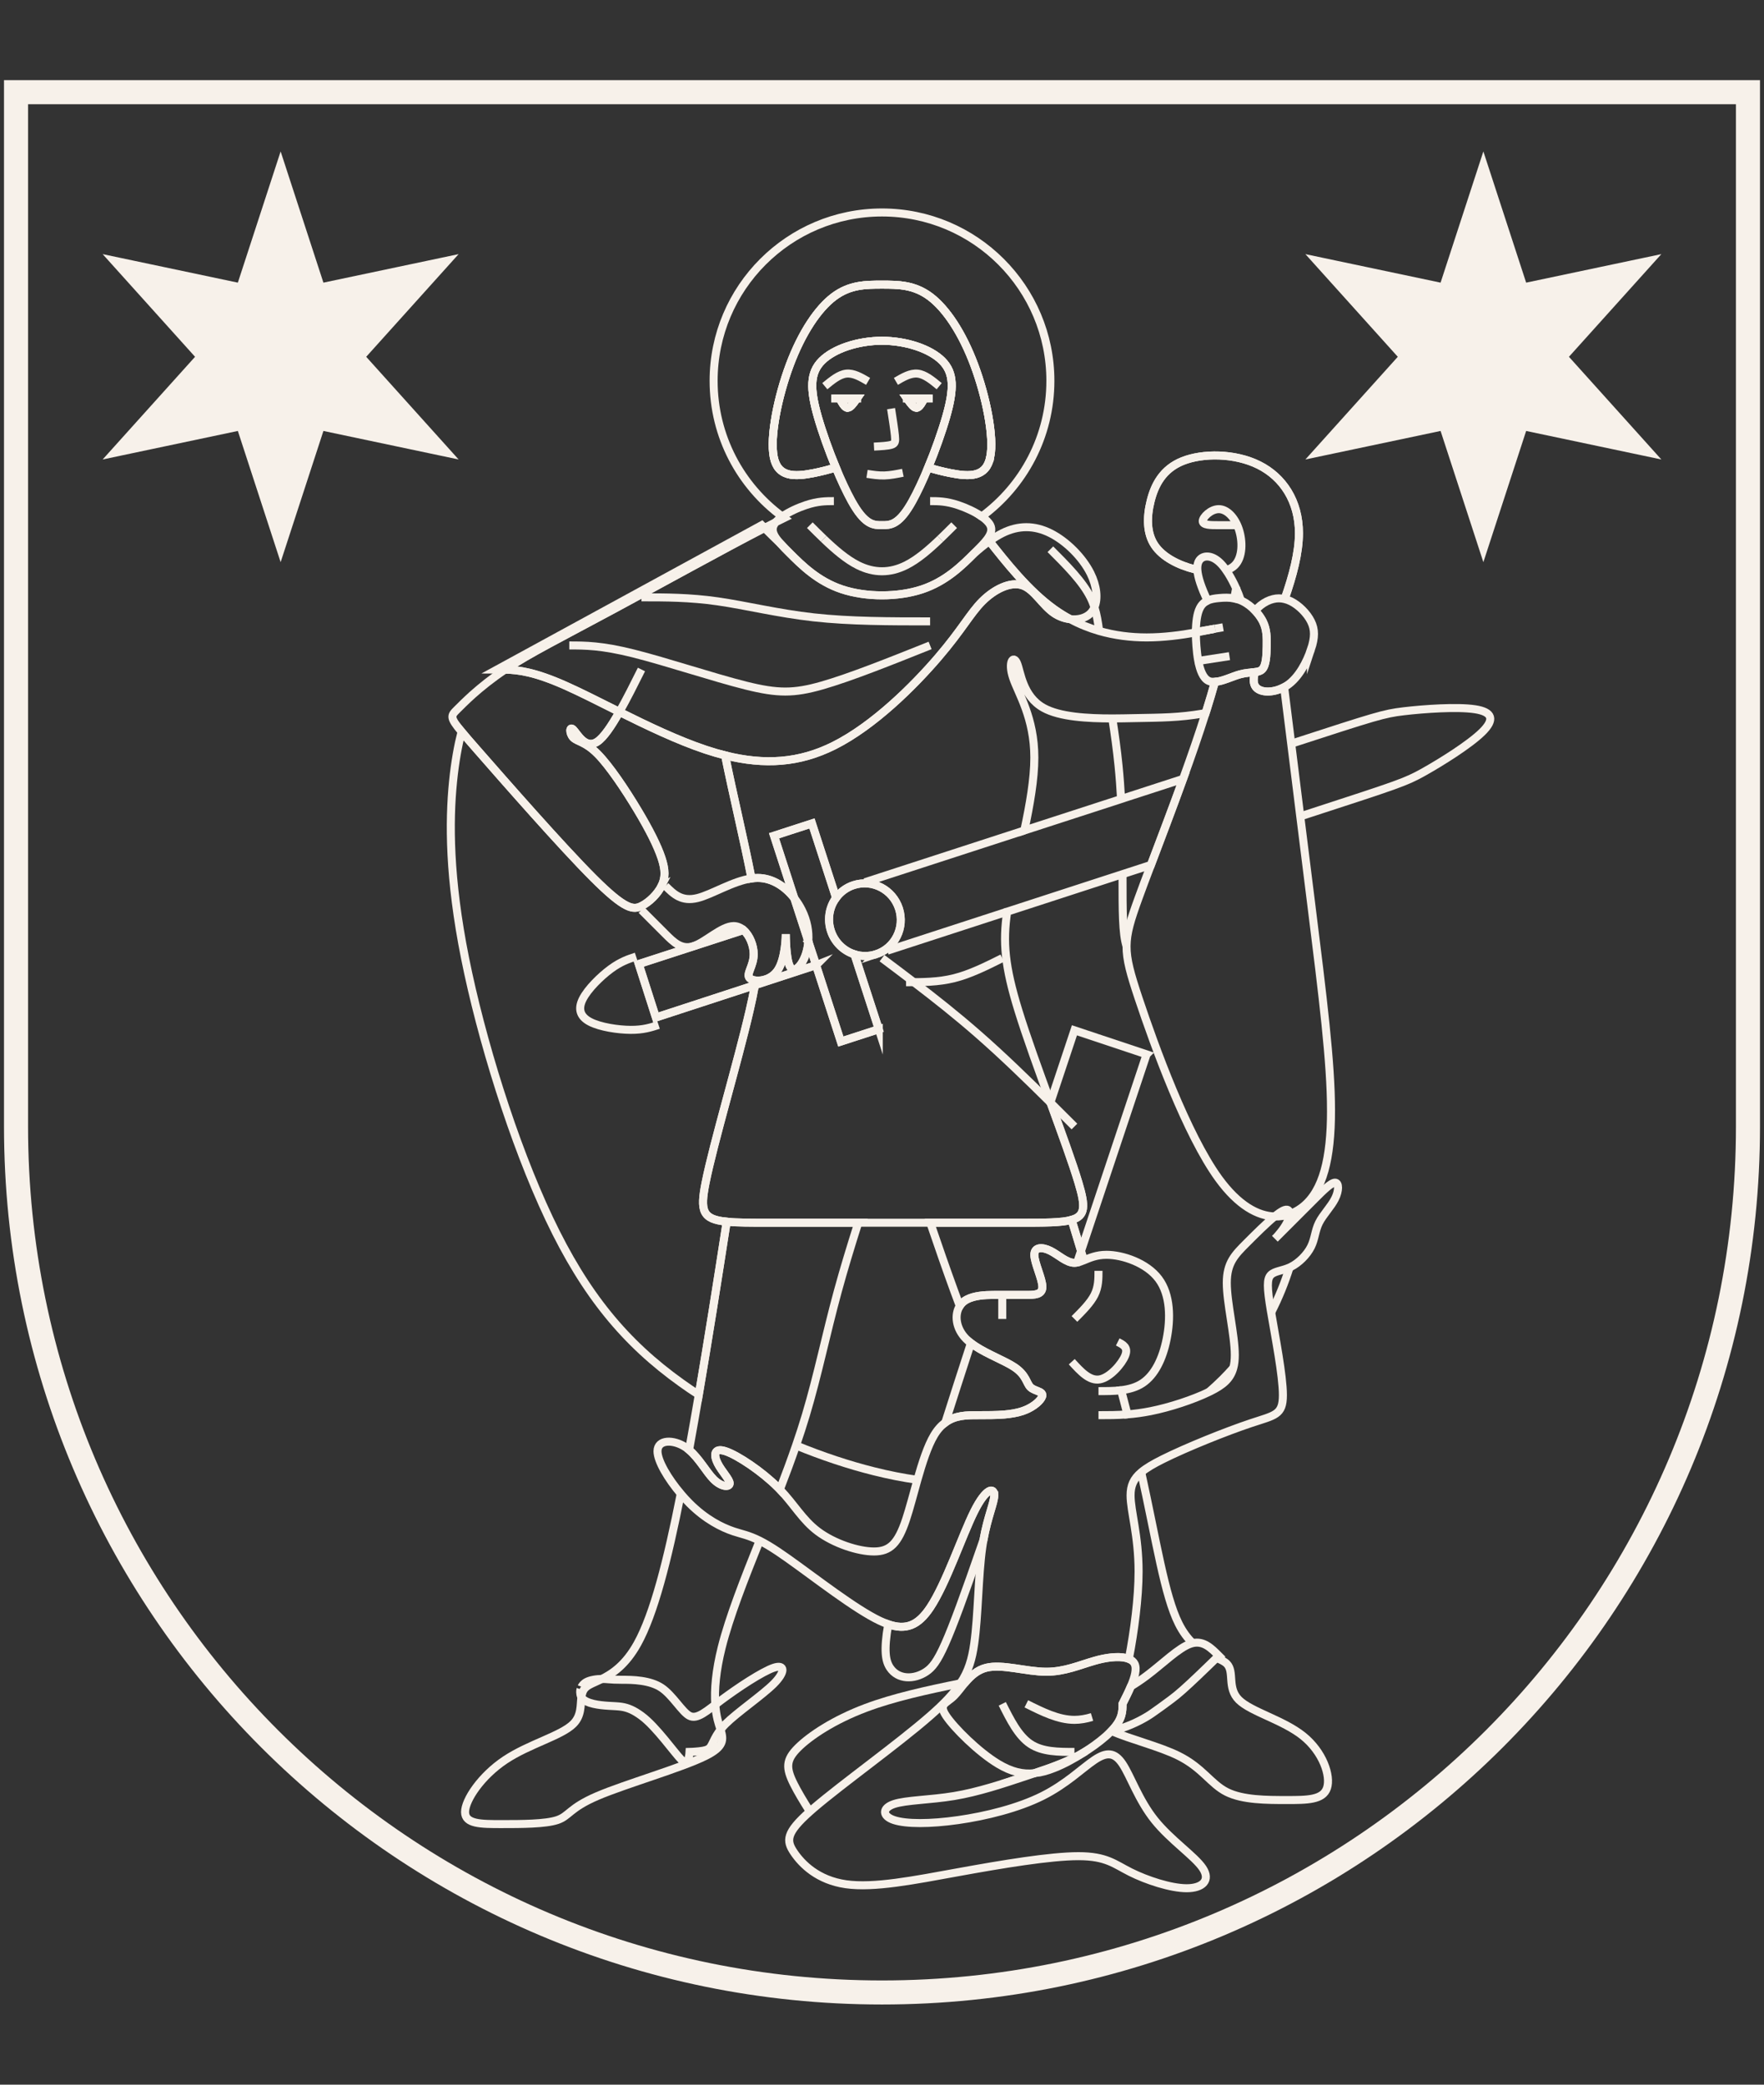 <?xml version="1.0" encoding="UTF-8"?>
<svg id="Ebene_1" data-name="Ebene 1" xmlns="http://www.w3.org/2000/svg" viewBox="0 0 440 520">
  <rect x="0" y="0" width="440" height="520" fill="#333333" stroke="none"/>
  <defs>
    <style>
      .cls-1 {
        fill: #f7f1ea;
      }

      .cls-1, .cls-2, .cls-3, .cls-4 {
        stroke: #f7f1ea;
        stroke-miterlimit: 10;
      }

      .cls-1, .cls-3 {
        fill-rule: evenodd;
      }

      .cls-1, .cls-3, .cls-4 {
        stroke-width: 2px;
      }

      .cls-2 {
        stroke-width: 6px;
      }

      .cls-2, .cls-3, .cls-4 {
        fill: none;
      }
    </style>
  </defs>
  <path id="clip-boundary" class="cls-2" d="M3.999,281c0,119.294,96.707,216.001,216.001,216.001s216.001-96.707,216.001-216.001V22.999H3.999v258.001Z"/>
  <path id="stern-1" class="cls-1" d="M69.999,40.999l-10,30.667-31.6-6.667,21.6,24-21.6,24,31.6-6.667,10,30.667,10-30.667,31.6,6.667-21.6-24,21.6-24-31.6,6.667-10-30.667Z"/>
  <path id="stern-2" class="cls-1" d="M370.001,40.999l-10,30.667-31.6-6.667,21.6,24-21.6,24,31.6-6.667,10,30.667,10-30.667,31.6,6.667-21.6-24,21.6-24-31.6,6.667-10-30.667Z"/>
  <path class="cls-3" d="M209.47,99.4h4.26c-.8,1.15-1.6,2.31-2.31,2.31s-1.33-1.16-1.95-2.31Z"/>
  <path class="cls-3" d="M226.27,99.4h4.26c-.62,1.15-1.24,2.31-1.95,2.31s-1.51-1.16-2.31-2.31Z"/>
  <path class="cls-3" d="M247,114c-1,5-5,5-10,4-1.72-.34-3.57-.81-5.49-1.35,1.76-4.26,3.41-8.89,4.49-12.65,2-7,2-11-1-14s-9-5-15-5-12,2-15,5-3,7-1,14c1.08,3.76,2.73,8.39,4.49,12.65-1.92.54-3.77,1.01-5.49,1.35-5,1-9,1-10-4s1-15,4-23,7-14,11-17,8-3,12-3,8,0,12,3,8,9,11,17,5,18,4,23Z"/>
  <path class="cls-3" d="M201.62,234.79c.01.01,0,.02,0,.02-.08,1.15-.3,2.22-.62,3.19-1,3-3,5-4,3s-1-8-1-8c0,0,0,6-2,9-1.42,2.13-3.85,2.75-5.49,2.57-.68-.07-1.22-.28-1.51-.57-1-1,1-3,1-6,0-2.08-.96-4.64-2.55-6.01l-26.12,8.479,4.27,13.33,24.71-8.07c-.35,1.92-.78,3.98-1.31,6.27-3,13-9,33-11,43-1.41,7.06-.83,9.13,5.26,9.74-2.32,14.96-4.64,29.62-6.96,43.19-1.47-.96-2.91-1.93-4.3-2.93-14-10-24-22-33-41s-17-45-21-65-4-34-3-44c.5-5,1.25-9,2.12-12.5.94,1.14,2.21,2.59,3.88,4.5,7,8,21,24,29,32s10,8,12,7,4-3,5-5,1-4,0-7-3-7-6-12-7-11-10-14-5-3-6-4-1-3,0-2,3,5,6,3c1.6-1.07,3.49-3.85,5.5-7.42,6.93,3.44,14.55,7.1,21.5,9.42,1.66.55,3.28,1.03,4.86,1.43,1.92,9.55,4.78,21.41,6.59,30.69.53-.08,1.04-.12,1.55-.12,3.74,0,6.92,2.24,9.12,5.04l3.22,9.9.28.85Z"/>
  <path class="cls-3" d="M301.54,347.22c1.2-1.05,2.35-2.11,3.46-3.22.91-.91,1.79-1.85,2.63-2.8"/>
  <path class="cls-3" d="M321.65,316.17c-1.18,3.77-2.7,7.54-4.58,11.21"/>
  <path class="cls-3" d="M324.56,301.33l-.12,1.23"/>
  <path class="cls-3" d="M198.56,360.55c6.55,2.69,13.15,4.88,19.44,6.45,3.71.93,7.31,1.64,10.83,2.13"/>
  <path class="cls-3" d="M262,137c4,4,8,8,10,12,.41.81.73,1.63.99,2.47.57,1.78.88,3.67,1.17,5.92"/>
  <path class="cls-3" d="M280,218.05v.95c0,8,0,14,1,17"/>
  <path class="cls-3" d="M277.45,179.21c.59,3.8,1.15,7.79,1.55,11.79.28,2.79.48,5.57.63,8.31"/>
  <path class="cls-3" d="M118,173c-.03.08-.06.17-.08.25"/>
  <path class="cls-3" d="M248,373c0,1.81-1.64,5.27-2.69,11.11-.11.3-.21.6-.31.89-9,26-11,30-14,32s-7,2-9-1c-1.11-1.66-1.6-4.25-.45-10.84,4.37,1.5,7.41.4,10.45-4.16,4-6,8-18,11-24s5-6,5-4Z"/>
  <path class="cls-3" d="M260,348c0,.83-1.38,2.35-3.57,3.42-.45.21-.92.41-1.43.58-1.34.45-2.88.69-4.53.84-2.05.16-4.26.16-6.47.16-2.86,0-5.72,0-8.21,1.83,1.97-6.19,4.12-12.83,6.39-19.81.33.26.68.5,1.04.74,3.16,2.08,7.41,3.66,9.78,5.24,3,2,3,4,4,5,.29.29.66.49,1.04.66.94.42,1.96.63,1.96,1.34Z"/>
  <path class="cls-3" d="M286,263c-5.55,16.65-11.1,33.29-16.35,49.02-.77-2.56-1.56-5.14-2.35-7.73,3.5-1,3.46-3.43,1.7-9.29-1.47-4.91-4.15-12.22-6.96-19.94-.01-.02-.03-.03-.04-.04,0-.01,0-.03.01-.04,1.99-5.97,3.99-11.97,5.99-17.98l18,6Z"/>
  <path class="cls-3" d="M214.08,305c-1.85,5.83-3.59,11.54-5.08,17-3,11-5,21-8,31-.75,2.52-1.57,5.03-2.44,7.55-1.26,3.66-2.62,7.33-4.03,10.99-.17-.18-.35-.36-.53-.54-4-4-10-8-13-9s-3,1-2,3,3,4,3,5-2,1-4-1c-1.8-1.8-3.59-5.21-6.12-7.33.04-.22.08-.45.12-.67.77-4.22,1.53-8.58,2.3-13.07,2.32-13.57,4.64-28.23,6.96-43.19,2.53.26,6.03.26,10.74.26h22.08Z"/>
  <path class="cls-3" d="M169.8,372.6c-3.29,16.66-6.71,30.04-10.8,37.4-2.96,5.33-6.27,7.5-8.89,8.8-1.81.9-3.29,1.38-4.11,2.2-.62.62-.85,1.42-.98,2.33v.01c-.26,2.04.05,4.59-2.02,6.66-3,3-11,5-17,9s-10,10-10,13,4,3,9,3,11,0,14-1,3-3,10-6,21-7,27-10c4.64-2.32,4.5-4.04,3.73-6.56-.23-.73-.51-1.54-.73-2.44-.28-1.12-.48-2.37-.58-3.8v-.01c-.27-3.68.14-8.42,1.58-14.19,1.91-7.65,5.65-17.13,9.48-26.69"/>
  <path class="cls-3" d="M303.45,413.54c1.08.48,1.98.89,2.55,1.46,2,2,0,6,3,9s11,5,16,9,7,10,6,13-5,3-10,3-11,0-15-2-6-6-12-9c-4.74-2.37-11.98-4.12-16.78-6.22"/>
  <path class="cls-3" d="M284.66,367.25c3.84,17.43,5.81,30.7,9.34,37.75,1.06,2.12,2.27,3.69,3.5,4.86"/>
  <path class="cls-3" d="M270.35,314.37c-.23-.78-.47-1.56-.7-2.35"/>
  <path class="cls-3" d="M193.51,130.25c-.88.44-1.83.92-2.82,1.44"/>
  <path class="cls-3" d="M160,167c-1.86,3.73-3.73,7.46-5.5,10.58"/>
  <path class="cls-3" d="M165,221c-1,2-3,4-5,5s-4,1-12-7-22-24-29-32c-1.67-1.91-2.94-3.36-3.88-4.5-3.01-3.61-2.64-3.98-1.12-5.5.9-.9,2.2-2.2,3.91-3.74l.01-.01c2.08-1.85,4.77-4.03,8.05-6.23,3.46.09,7.49.63,15.03,3.98,3.79,1.68,8.46,4.07,13.5,6.58-2.01,3.57-3.9,6.35-5.5,7.42-3,2-5-2-6-3s-1,1,0,2,3,1,6,4,7,9,10,14,5,9,6,12,1,5,0,7Z"/>
  <path class="cls-3" d="M246.78,134.98c-.16-.2-.31-.39-.46-.58"/>
  <path class="cls-3" d="M188.51,244.57c-.06.38-.13.77-.2,1.16"/>
  <path class="cls-3" d="M303.05,170.08c-.62,2.22-1.3,4.53-2.05,6.92-.09.29-.18.58-.28.87-.24.05-.48.09-.72.13-6,1-10,1-17.09,1.13-1.68.03-3.54.08-5.46.08-6.19,0-13.07-.38-17.12-2.61-5.31-2.93-5.75-9.07-6.66-11.2-.91-2.13-2.29-.27-.98,3.67,1.31,3.93,5.31,9.93,5.31,19.93,0,5.32-1.13,11.77-2.5,18.15,8.39-2.73,16.5-5.36,24.13-7.83v-.01c5.42-1.76,10.6-3.44,15.47-5.02-2.76,7.61-5.63,15.14-8.02,21.46-2.32.75-4.68,1.52-7.08,2.3-9.11,2.97-18.8,6.12-28.78,9.36-1.12,7.62-.6,13.61,2.78,24.59,2.03,6.6,5.09,15,8.01,22.98-.01.01-.01.03-.01.04.01.01.03.02.04.04,2.81,7.72,5.49,15.03,6.96,19.94,1.76,5.86,1.8,8.29-1.7,9.29-2.46.71-6.68.71-13.3.71h-62c-4.71,0-8.21,0-10.74-.26-6.09-.61-6.67-2.68-5.26-9.74,2-10,8-30,11-43,.53-2.29.96-4.35,1.31-6.27l15.24-4.98,6.18,19.05,9.47-3.07-6.07-18.68c1.71.53,3.58.56,5.4-.03,4.7-1.52,7.25-6.62,5.7-11.38-1.55-4.76-6.61-7.39-11.3-5.86-1.82.59-3.32,1.729-4.38,3.17l-6.02-18.55-9.46,3.07,5.05,15.57c-2.2-2.8-5.38-5.04-9.12-5.04-.51,0-1.02.04-1.55.12-1.81-9.28-4.67-21.14-6.59-30.69,9.9,2.47,18.52,1.88,27.14-2.43,10-5,20-15,26-22s8-11,11-14,7-5,10-4,5,5,8,7c1.22.81,2.6,1.29,3.94,1.44,2.33,1.26,4.75,2.23,7.22,2.95,3.87,1.11,7.85,1.61,11.84,1.61,4.25,0,8.5-.56,12.29-1.24-.01,1.08.04,2.22.13,3.37.09,1.27.24,2.55.47,3.73.44,2.34,1.2,4.3,2.53,4.96.48.24,1.03.31,1.63.26Z"/>
  <path class="cls-3" d="M302.87,156.86c-1.42.3-2.96.61-4.58.9"/>
  <path class="cls-3" d="M262.04,275.06c-.01-.02-.02-.05-.03-.08"/>
  <path id="glinie1-1" class="cls-4" d="M226,245c4,0,8,0,12-1,4-1,8-3,12-5"/>
  <path class="cls-4" d="M268,281c-1.99-1.99-3.97-3.97-5.96-5.94"/>
  <path class="cls-4" d="M262,275.02c-6-5.96-12-11.77-18-17.02-5.36-4.69-10.71-8.93-16.07-13.01-2.64-2.03-5.29-4.01-7.93-5.99"/>
  <path class="cls-3" d="M251.22,227.41c-9.78,3.18-19.84,6.45-29.89,9.72"/>
  <path class="cls-3" d="M322.07,185.51c21.17-6.88,23.06-7.5,28.06-8.09,5.07-.6,13.34-1.18,17.76-.51s5,2.58,1.8,5.71-10.18,7.49-14.62,9.98c-4.45,2.49-6.36,3.11-28.22,10.22-.81.26-1.65.54-2.52.82"/>
  <path class="cls-3" d="M255.5,207.15c-12.81,4.16-26.29,8.54-39.77,12.92"/>
  <path id="schwert1-2" class="cls-3" d="M158.666,238.6c-1.911.622-3.822,1.245-6.355,3.111-2.533,1.867-5.689,4.977-6.956,7.489s-.644,4.422,1.867,5.711c2.511,1.289,6.911,1.955,10.067,1.977,3.156.023,5.067-.6,6.978-1.222"/>
  <path class="cls-3" d="M266.94,154.44c-1.34-.15-2.72-.63-3.94-1.44-3-2-5-6-8-7s-7,1-10,4-5,7-11,14-16,17-26,22c-8.62,4.31-17.24,4.9-27.14,2.43-1.58-.4-3.2-.88-4.86-1.43-6.95-2.32-14.57-5.98-21.5-9.42-5.04-2.51-9.71-4.9-13.5-6.58-7.54-3.35-11.57-3.89-15.03-3.98.01-.01.02-.01.03-.02,6-4,14-8,27-15,11.67-6.28,27.37-14.98,37.69-20.31,1.35,1.35,2.7,2.68,4.04,3.96.63.71,1.41,1.49,2.27,2.35,3,3,7,7,13,9s14,2,20,0,10-6,13-9c1.17-1.01,2.46-2.07,3.78-3.02,3.98,5.02,9.66,12.34,16.22,17.02,1.28.91,2.59,1.73,3.94,2.44Z"/>
  <path class="cls-3" d="M190.69,131.69c-10.32,5.33-26.02,14.03-37.69,20.31-13,7-21,11-27,15-.01.01-.02.01-.03.02-.67-.02-1.32-.02-1.97-.02l66-36,.69.69Z"/>
  <path class="cls-3" d="M272.99,151.47c-.23.59-.56,1.1-.99,1.53-1.19,1.19-3.09,1.67-5.06,1.44-1.35-.71-2.66-1.53-3.94-2.44-6.56-4.68-12.24-12-16.22-17.02,1.06-.75,2.14-1.44,3.22-1.98,4-2,8-2,12,0s8,6,10,10c1.57,3.15,1.91,6.3.99,8.47Z"/>
  <path class="cls-3" d="M201.62,234.79c.01.01,0,.02,0,.02l-.28-.87.28.85Z"/>
  <path class="cls-3" d="M203.6,240.73l-.05.02-15.24,4.98-24.71,8.07-4.27-13.33,26.12-8.479c1.59,1.37,2.55,3.93,2.55,6.01,0,3-2,5-1,6,.29.29.83.5,1.51.57,1.64.18,4.07-.44,5.49-2.57,2-3,2-9,2-9,0,0,0,6,1,8s3,0,4-3c.32-.97.54-2.04.62-3.19l1.98,5.92Z"/>
  <path class="cls-3" d="M205.46,134.41c2.85,2.73,5.69,5.17,8.54,6.59,4,2,8,2,12,0,2.85-1.42,5.69-3.86,8.54-6.59"/>
  <path class="cls-3" d="M232,125c2,0,4,0,7,1,1.9.63,4.2,1.67,5.88,2.84"/>
  <path class="cls-3" d="M262,95c0-23.2-18.8-42-42-42s-42,18.8-42,42c0,13.89,6.74,26.2,17.12,33.84.16.12.33.24.49.36-.51.25-1.05.52-1.61.8-.16.08-.32.16-.48.24l-.01.01c-.21.25-.39.5-.51.75-.71,1.43.1,2.86,1.73,4.65.63.71,1.41,1.49,2.27,2.35,3,3,7,7,13,9s14,2,20,0,10-6,13-9c1.38-1.38,2.55-2.55,3.32-3.6.89-1.24,1.22-2.32.68-3.4-.37-.73-1.14-1.47-2.12-2.16,10.38-7.64,17.12-19.95,17.12-33.84ZM247,114c-1,5-5,5-10,4-1.72-.34-3.57-.81-5.49-1.35-1.32,3.16-2.69,6.12-3.94,8.36-.19.35-.38.68-.57.99-3,5-5,5-7,5s-4,0-7-5c-.19-.32-.38-.65-.58-1-1.24-2.24-2.62-5.19-3.93-8.35-1.92.54-3.77,1.01-5.49,1.35-5,1-9,1-10-4s1-15,4-23,7-14,11-17,8-3,12-3,8,0,12,3,8,9,11,17,5,18,4,23Z"/>
  <path class="cls-3" d="M193.52,130.24c.4-.48.96-.95,1.6-1.4,1.68-1.17,3.98-2.21,5.88-2.84,3-1,5-1,7-1"/>
  <path id="sporn-1" class="cls-3" d="M145.066,420.734s.074-.205.446-.596c.371-.39.999-.849,2.487-1.137,1.489-.289,2.847-.209,3.754-.127.908.083,1.871.127,3.246.127s3.125,0,5,.277c1.875.277,3.625.806,5,1.723s2.647,2.402,3.861,3.861c1.215,1.459,2.222,2.68,3.139,3.139s1.924.245,3.277-.555c1.353-.799,2.856-2.071,4.723-3.445,1.867-1.375,4.326-3.125,6.861-4.723,2.535-1.598,4.764-2.819,6.139-3.277,1.375-.459,2.169-.245,2.169.555s-.794,2.071-2.169,3.445c-1.375,1.375-3.603,3.125-6,5-2.397,1.875-4.625,3.625-6,5-1.375,1.375-2.169,2.647-2.723,3.723-.555,1.076-.819,1.819-1.277,2.277s-1.224.68-2.557.828c-1.334.147-2.443.172-2.443.172,0,0-.05,1.034-.345,1.926-.295.891-.739.991-1.655.074-.917-.917-2.402-2.881-4.277-5.139-1.875-2.258-3.856-4.487-5.723-5.861s-3.335-2.021-4.997-2.27c-1.663-.249-4.469-.13-7.003-.73s-3.082-1.551-3.225-2.363c-.143-.811.025-1.237.025-1.237"/>
  <path class="cls-3" d="M304,413s-.2.19-.55.54c-.85.83-2.59,2.53-4.68,4.52-2.96,2.81-4.9,4.57-6.77,5.94-1.87,1.38-3.26,2.41-4.79,3.46s-4.21,2.54-7.21,3.54c-1.12.38-2,.59-2.71.69,2.71-2.83,2.71-4.76,2.71-6.69.74-1.48,1.48-2.96,2.07-4.34l.01-.01c1.31-.8,2.61-1.67,3.92-2.65,4-3,8-7,11-8,.17-.06.34-.1.5-.14,2.73-.63,4.61,1.25,6.5,3.14Z"/>
  <path class="cls-4" d="M238,131c-1.15,1.15-2.31,2.31-3.46,3.41"/>
  <path class="cls-4" d="M205.46,134.41c-1.15-1.1-2.31-2.26-3.46-3.41"/>
  <path class="cls-3" d="M298.66,142.16c-.22-.05-.44-.1-.66-.16-4-1-8-3-10-6s-2-7-1-11,3-8,8-10,13-2,19,1,10,9,10,17c0,4.88-1.49,10.51-3.56,16.43"/>
  <path id="glinie3-1" class="cls-4" d="M142,161c4,0,8,0,16,2,8,2,20,6,28,8,8,2,12,2,19,0,7-2,17-6,27-10"/>
  <path id="glinie3-2" class="cls-4" d="M160,148.999c6,0,12,0,19,1,7,1,15,3,24,4,9,1,19,1,29,1"/>
  <path class="cls-4" d="M305.84,142.25c.85-.27,1.59-.68,2.16-1.25,2-2,2-6,1-9s-3-5-5-5-4,2-4,3,2,1,3.73,1h4.87"/>
  <path class="cls-4" d="M298.66,142.16c-.22-.05-.44-.1-.66-.16-4-1-8-3-10-6s-2-7-1-11,3-8,8-10,13-2,19,1,10,9,10,17c0,4.88-1.49,10.51-3.56,16.43"/>
  <path class="cls-3" d="M218.53,238.02c-1.82.59-3.69.56-5.4.03-2.69-.86-4.95-2.98-5.89-5.89-.31-.94-.45-1.9-.45-2.84,0-1.96.63-3.84,1.76-5.37,1.06-1.44,2.56-2.58,4.38-3.17,4.69-1.53,9.75,1.1,11.3,5.86,1.55,4.76-1,9.86-5.7,11.38Z"/>
  <path class="cls-3" d="M327,162c-1,3-3,7-6,9-.23.15-.69.42-.69.42l-1.25.55s-.01.01-.02.01c-2.57.93-5.25.61-6.04-.98-.42-.83-.31-2.02-.04-3.33v-.01c.79-.08,1.42-.24,1.86-.68,1-1,1.09-3.49,1.14-5.74.04-2.24.04-4.24-.96-6.24-.08-.16-.17-.33-.27-.49-.44-.76-1.01-1.5-1.65-2.18.77-.96,1.84-1.79,2.92-2.33.52-.26,1.04-.45,1.56-.57.96-.24,1.92-.24,2.88,0,.52.12,1.04.31,1.56.57,2,1,4,3,5,5s1,4,0,7Z"/>
  <path class="cls-3" d="M219.2,256.73l-9.47,3.07-6.18-19.05-1.93-5.94s.01-.01,0-.02l-.28-.85-3.22-9.9-5.05-15.57,9.46-3.07,6.02,18.55c-1.13,1.53-1.76,3.41-1.76,5.37,0,.94.14,1.9.45,2.84.94,2.91,3.2,5.03,5.89,5.89l6.07,18.68Z"/>
  <path class="cls-3" d="M308.33,146.74v.01c-.15.84-.31,1.67-.47,2.52-1.28-.25-2.55-.21-3.79-.09-1.03.09-2.03.23-2.9.65-.72-1.59-1.34-3.07-1.77-4.36-.43-1.29-.67-2.39-.74-3.31-.08-1.22.17-2.12.74-2.69,1-1,3-1,5,1,.49.49.98,1.09,1.44,1.78.17.23.33.47.49.72.73,1.16,1.42,2.47,2,3.771Z"/>
  <path class="cls-3" d="M308.33,146.75c.42.94.79,1.87,1.07,2.72.03.1.07.2.1.3"/>
  <path class="cls-3" d="M160,227l6,6c2,2,4,4,7,3s7-5,10-5c.92,0,1.75.38,2.45.99"/>
  <path class="cls-3" d="M201.62,234.81s.01-.01,0-.02c.17-2.39-.27-5.09-1.62-7.79-.5-1.01-1.13-2.01-1.88-2.96"/>
  <path class="cls-3" d="M166,221c2,2,4,4,8,3,3.59-.9,8.8-4.22,13.45-4.88"/>
  <path class="cls-3" d="M209.47,99.4h4.26c-.8,1.15-1.6,2.31-2.31,2.31s-1.33-1.16-1.95-2.31Z"/>
  <path class="cls-3" d="M226.27,99.4h4.26c-.62,1.15-1.24,2.31-1.95,2.31s-1.51-1.16-2.31-2.31Z"/>
  <path class="cls-3" d="M247,114c-1,5-5,5-10,4-1.72-.34-3.57-.81-5.49-1.35,1.76-4.26,3.41-8.89,4.49-12.65,2-7,2-11-1-14s-9-5-15-5-12,2-15,5-3,7-1,14c1.08,3.76,2.73,8.39,4.49,12.65-1.92.54-3.77,1.01-5.49,1.35-5,1-9,1-10-4s1-15,4-23,7-14,11-17,8-3,12-3,8,0,12,3,8,9,11,17,5,18,4,23Z"/>
  <path class="cls-3" d="M235,90c-3-3-9-5-15-5s-12,2-15,5-3,7-1,14c1.08,3.76,2.73,8.39,4.49,12.65,1.31,3.16,2.69,6.11,3.93,8.35.2.35.39.68.58,1,3,5,5,5,7,5s4,0,7-5c.19-.31.38-.64.57-.99,1.25-2.24,2.62-5.2,3.94-8.36,1.76-4.26,3.41-8.89,4.49-12.65,2-7,2-11-1-14ZM211.42,101.71c-.71,0-1.33-1.16-1.95-2.31h4.26c-.8,1.15-1.6,2.31-2.31,2.31ZM228.58,101.71c-.71,0-1.51-1.16-2.31-2.31h4.26c-.62,1.15-1.24,2.31-1.95,2.31Z"/>
  <path class="cls-3" d="M209.47,99.4h4.26c-.8,1.15-1.6,2.31-2.31,2.31s-1.33-1.16-1.95-2.31Z"/>
  <path class="cls-3" d="M230.53,99.4c-.62,1.15-1.24,2.31-1.95,2.31s-1.51-1.16-2.31-2.31h4.26Z"/>
  <path id="gesicht-linie-2" class="cls-4" d="M216.533,95.133c-1.822-1.067-3.645-2.133-5.445-1.933-1.8.2-3.577,1.667-5.355,3.133"/>
  <line class="cls-4" x1="209.47" y1="99.4" x2="207.33" y2="99.4"/>
  <line class="cls-4" x1="214.8" y1="99.4" x2="213.73" y2="99.4"/>
  <line class="cls-4" x1="232.67" y1="99.4" x2="230.53" y2="99.4"/>
  <line class="cls-4" x1="226.27" y1="99.4" x2="225.2" y2="99.4"/>
  <path id="gesicht-linie-6" class="cls-4" d="M223.467,95.133c1.822-1.067,3.645-2.133,5.445-1.933,1.8.2,3.577,1.667,5.355,3.133"/>
  <path id="gesicht-linie-7" class="cls-4" d="M222.267,101.933c.4,2.578.8,5.155.955,6.689.156,1.533.067,2.023-.844,2.311-.911.289-2.645.378-4.378.467"/>
  <path id="gesicht-linie-8" class="cls-4" d="M216.267,118.199c1.422.222,2.845.445,4.333.4,1.489-.045,3.045-.355,4.6-.667"/>
  <path class="cls-3" d="M303.05,170.08c1.91-.11,4.28-1.34,6.26-1.88,1.44-.39,2.67-.42,3.65-.53v-.01c.79-.08,1.42-.24,1.86-.68,1-1,1.09-3.49,1.14-5.74.04-2.24.04-4.24-.96-6.24-.08-.16-.17-.33-.27-.49-.44-.76-1.01-1.5-1.65-2.18-.93-.96-2-1.79-3.08-2.33-.17-.08-.33-.16-.5-.23-.54-.23-1.09-.39-1.64-.5"/>
  <path class="cls-3" d="M301.17,149.83c-.78.36-1.43.94-1.9,1.88-.69,1.37-.96,3.51-.98,5.95l4.58-.8.19-.04"/>
  <polyline class="cls-3" points="303.06 156.82 302.87 156.86 298.29 157.66 298.29 157.76"/>
  <line class="cls-4" x1="305.07" y1="156.47" x2="303.06" y2="156.82"/>
  <line class="cls-4" x1="298.29" y1="157.66" x2="297.47" y2="157.8"/>
  <path id="hlinie-2" class="cls-4" d="M298,165l8.667-1.333"/>
  <path class="cls-3" d="M202.01,451.87c-1.65-2.6-3.06-4.96-4.01-6.87-2-4-2-6,1-9s9-7,17-10c6.81-2.56,15.08-4.39,23.56-6.11"/>
  <path class="cls-3" d="M269.65,312.02c-.33.97-.65,1.94-.97,2.9-.23.05-.45.08-.68.08-2,0-4-2-6-3s-4-1-4,1,2,6,2,8-2,2-4,2h-7c-.9,0-1.9,0-2.91.05-2.32.13-4.69.55-6.09,1.95-.23.23-.43.49-.61.77-.47-1.24-.93-2.5-1.39-3.77-1.99-5.46-3.97-11.17-5.96-17h21.96c6.62,0,10.84,0,13.3-.71.79,2.59,1.58,5.17,2.35,7.73Z"/>
  <path class="cls-3" d="M333,299c-1,2-3,4-4,6s-1,4-2,6-3,4-5,5c-.12.06-.24.11-.35.17-1.88.83-3.71.89-4.65,1.83-1,1-1,3,0,9,.02.12.04.25.07.38,1.01,6.03,2.93,15.72,2.93,20.62,0,5-2,5-8,7s-16,6-22,9c-2.36,1.18-4.1,2.2-5.34,3.25-1.92,1.63-2.66,3.32-2.66,5.75,0,4,2,10,2,19,0,6.57-1.07,14.74-2.42,21.79-1.75-.72-4.66-.52-7.58.21-.32.08-.63.16-.95.26-3.69,1.04-7.45,2.74-12.05,2.74-5,0-11-2-15-1-2.25.56-3.87,2.07-5.21,3.64-.41.09-.82.17-1.23.25,2.03-3.06,2.89-6.01,3.44-9.89,1-7,1-17,2-24,.09-.66.2-1.29.31-1.89,1.05-5.84,2.69-9.3,2.69-11.11,0-2-2-2-5,4s-7,18-11,24c-3.04,4.56-6.08,5.66-10.45,4.16-1.37-.47-2.87-1.2-4.55-2.16-7-4-17-12-23-16-1.83-1.22-3.29-2.07-4.52-2.69-2.8-1.4-4.4-1.62-6.48-2.31-3-1-7-3-11-7-.74-.74-1.48-1.55-2.2-2.4v-.01c-3.15-3.72-5.8-8.15-5.8-10.59,0-3,4-3,7-1,.3.2.6.43.88.67,2.53,2.12,4.32,5.53,6.12,7.33,2,2,4,2,4,1s-2-3-3-5-1-4,2-3,9,5,13,9c.18.18.36.36.53.54,3.65,3.82,5.65,7.6,9.47,10.46,4,3,10,5,14,5s6-2,8-8c.91-2.74,1.83-6.32,2.83-9.87,1.21-4.22,2.54-8.41,4.17-11.13.86-1.43,1.79-2.44,2.79-3.17,2.49-1.83,5.35-1.83,8.21-1.83,2.21,0,4.42,0,6.47-.16,1.65-.15,3.19-.39,4.53-.84.51-.17.98-.37,1.43-.58,2.19-1.07,3.57-2.59,3.57-3.42,0-.71-1.02-.92-1.96-1.34-.38-.17-.75-.37-1.04-.66-1-1-1-3-4-5-2.37-1.58-6.62-3.16-9.78-5.24l-1.04-.74c-.43-.32-.83-.67-1.18-1.02-2.65-2.65-2.96-6.09-1.61-8.23.18-.28.38-.54.61-.77,1.4-1.4,3.77-1.82,6.09-1.95,1.01-.05,2.01-.05,2.91-.05h7c2,0,4,0,4-2s-2-6-2-8,2-2,4-1,4,3,6,3c.23,0,.45-.03.68-.08.53-.1,1.07-.3,1.67-.55h.01c1.42-.59,3.14-1.37,5.64-1.37,4,0,10,2,13,6s3,10,2,15-3,9-6,11c-1.56,1.04-3.39,1.54-5.35,1.78.54,2.04,1.07,4.05,1.57,6.02,1.81-.14,3.71-.39,5.78-.8,4.81-.96,10.54-2.85,14.53-4.77q.01,0,.01-.01c.16-.07.31-.15.46-.22,3.01-1.51,4.89-3.01,5.63-5.8.25-.91.37-1.96.37-3.2,0-5-2-13-2-18s2-7,5-10c2.17-2.17,4.87-4.87,6.95-6.57,1.31.05,2.55-.16,3.7-.57-.02.59-.27,1.37-.65,2.14-.81,1.62-2.27,3.23-2.8,3.8l9.8-9.8c2-2,4-4,5-4s1,2,0,4Z"/>
  <path class="cls-3" d="M318.2,308.8l-.11.11"/>
  <path class="cls-3" d="M332,277c0,12-2,20-7,24-.14.11-.29.23-.44.33-.89.65-1.86,1.17-2.91,1.53.05-.96-.42-1.47-1.65-.86-.55.28-1.26.78-2.05,1.43-4.2-.11-9.07-2.73-13.95-9.43-8-11-16-33-20-45-2.02-6.07-3.02-9.58-3-13,.02-3.33,1.02-6.57,3-12,.86-2.38,1.91-5.17,3.08-8.25,2.39-6.32,5.26-13.85,8.02-21.46,2.02-5.57,3.97-11.2,5.62-16.42.1-.29.19-.58.28-.87.75-2.39,1.43-4.7,2.05-6.92,1.91-.11,4.28-1.34,6.26-1.88,1.44-.39,2.67-.42,3.65-.53-.27,1.31-.38,2.5.04,3.33.79,1.59,3.47,1.91,6.04.98.01,0,.02-.01.02-.01.42-.15.84-.33,1.25-.55.59,4.78,1.18,9.48,1.76,14.09.78,6.25,1.54,12.32,2.26,18.13.95,7.61,1.85,14.79,2.67,21.36,3,24,5,40,5,52Z"/>
  <path class="cls-3" d="M281.22,352.8c-2.54.2-4.88.2-7.22.2"/>
  <path class="cls-3" d="M318.2,308.8l-.11.11-.09.09"/>
  <path class="cls-3" d="M239.56,419.89c-1.62,2.46-3.99,4.99-7.56,8.11-8,7-22,17-29,23-.35.3-.68.59-.99.87-6.01,5.33-5.91,7.28-4.01,10.13,2,3,6,7,13,8s17-1,28-3,23-4,30-4,9,2,13,4,10,4,14,4,6-2,4-5-8-7-12-12-6-11-8-14-4-3-7-1-7,6-13,9-14,5-21,6-13,1-16,0-3-3,0-4,9-1,15-2,12-3,18-5c.68-.23,1.37-.46,2.05-.69"/>
  <path class="cls-3" d="M279.65,346.78c-1.81.22-3.73.22-5.65.22"/>
  <path class="cls-3" d="M282.08,420.65l-.01.01c-.59,1.38-1.33,2.86-2.07,4.34,0,1.93,0,3.86-2.71,6.69v.01l-.07.08-.22.22c-1.4,1.4-3.46,3.03-5.77,4.55-.25.17-.5.33-.76.49-.04.03-.09.06-.13.08-.02.01-.04.03-.06.04-3.38,2.06-7.74,3.64-12.23,5.15-2.96.33-5.79-.36-9.05-2.31-5-3-11-9-13-12s0-3,2-5c.88-.88,1.75-2.13,2.79-3.36,1.34-1.57,2.96-3.08,5.21-3.64,4-1,10,1,15,1,4.6,0,8.36-1.7,12.05-2.74.32-.1.63-.18.95-.26,2.92-.73,5.83-.93,7.58-.21.66.27,1.15.67,1.42,1.21.63,1.26.07,3.3-.92,5.65Z"/>
  <path class="cls-3" d="M270.28,437.16c-2.36,1.52-4.93,2.91-7.28,3.84-1.75.7-3.37,1.15-4.95,1.31,4.49-1.51,8.85-3.09,12.23-5.15Z"/>
  <path id="blinie-1" class="cls-4" d="M250,425.001c2,4,4,8,7,10,3,2,7,2,11,2"/>
  <path class="cls-4" d="M256,425c4,2,8,4,12,4,1.46,0,2.93-.27,4.39-.71"/>
  <path id="blinie-3" class="cls-4" d="M250,323v6"/>
  <path id="blinie-4" class="cls-4" d="M267.334,339.667c2.222,2.445,4.445,4.889,7.022,4.4,2.578-.489,5.511-3.911,6.311-5.955.8-2.045-.533-2.711-1.867-3.378"/>
  <path id="blinie-5" class="cls-4" d="M274,317c0,2,0,4-1,6-1,2-3,4-5,6"/>
</svg>